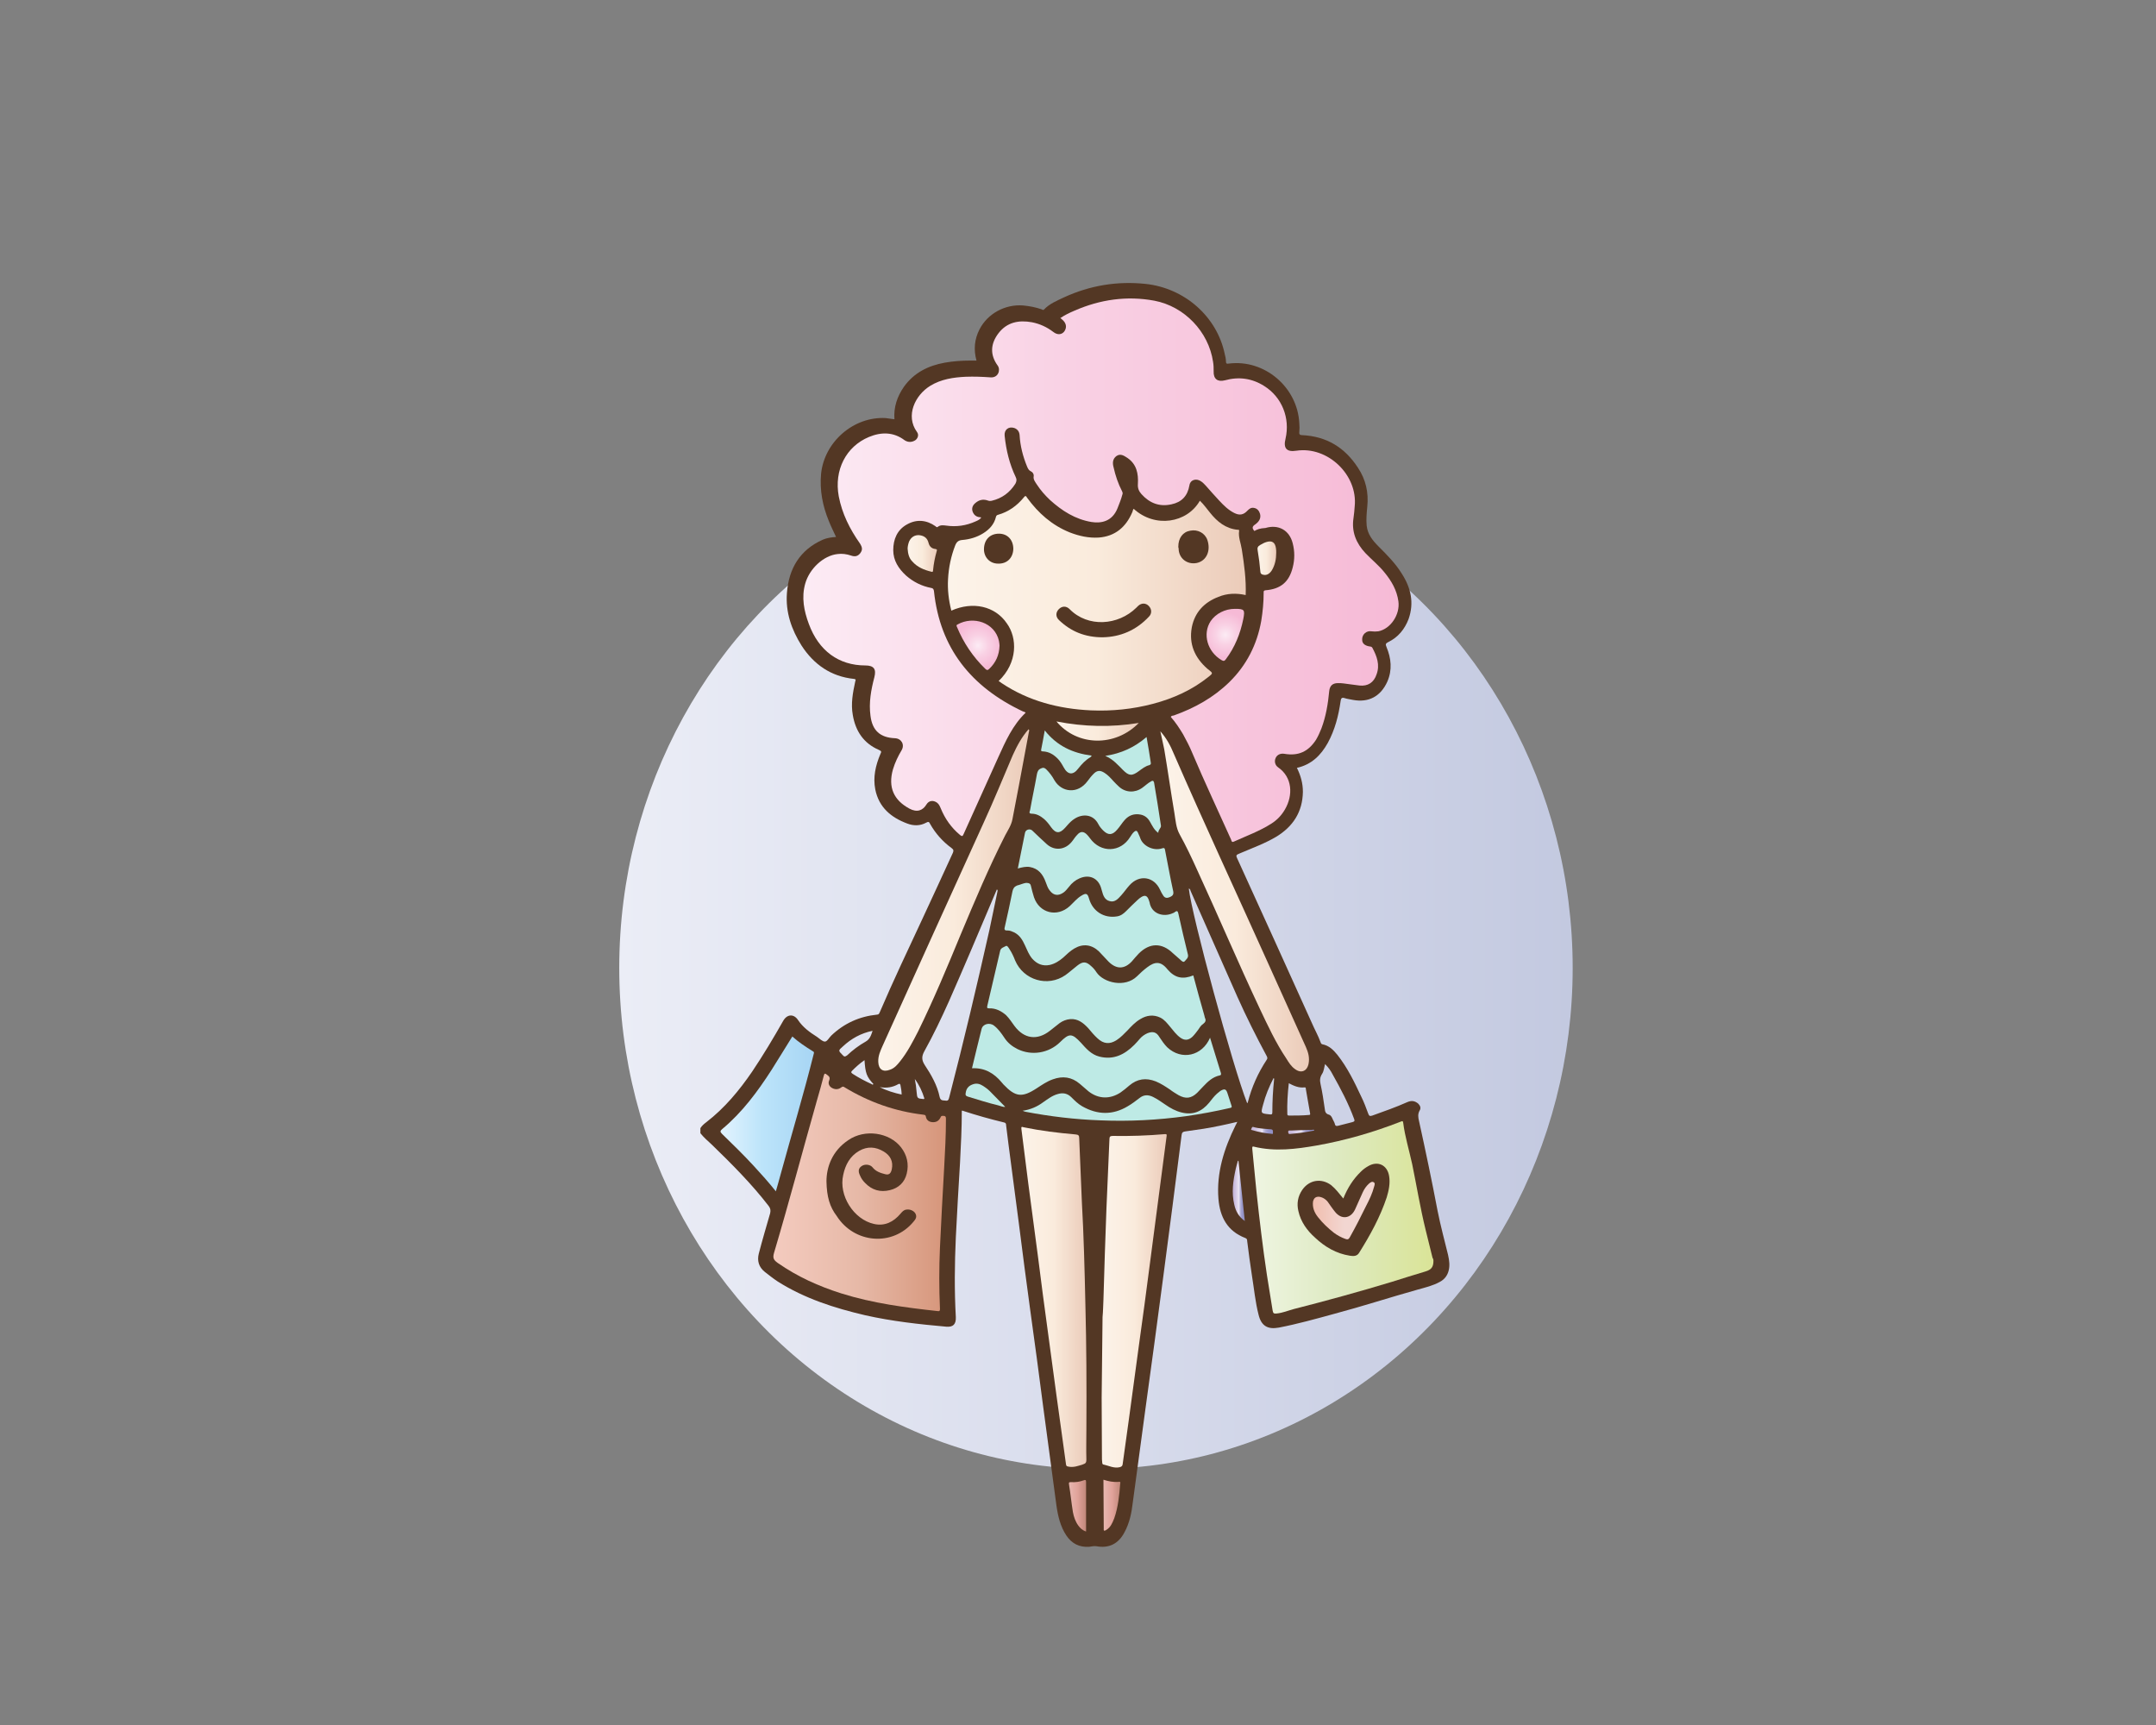<?xml version="1.0" encoding="UTF-8"?>
<svg enable-background="new 0 0 720 576" version="1.1" viewBox="0 0 720 576" xml:space="preserve" xmlns="http://www.w3.org/2000/svg">
<rect x="0" y="0" width="720" height="576" fill="#808080" stroke="none"/>
<style type="text/css">
	.st0{fill:url(#k);}
	.st1{fill:#533724;}
	.st2{fill:url(#h);}
	.st3{fill:url(#g);}
	.st4{fill:url(#f);}
	.st5{fill:url(#e);}
	.st6{fill:url(#d);}
	.st7{fill:url(#c);}
	.st8{fill:#BEEAE5;}
	.st9{fill:url(#b);}
	.st10{fill:url(#a);}
	.st11{fill:url(#u);}
	.st12{fill:url(#t);}
	.st13{fill:url(#s);}
	.st14{fill:url(#r);}
	.st15{fill:url(#q);}
	.st16{fill:url(#p);}
	.st17{fill:url(#o);}
	.st18{fill:url(#n);}
	.st19{fill:url(#m);}
	.st20{fill:url(#l);}
	.st21{fill:url(#j);}
	.st22{fill:url(#i);}
</style>
<linearGradient id="k" x1="206.75" x2="525.2" y1="323.24" y2="323.24" gradientUnits="userSpaceOnUse">
	<stop stop-color="#EBEDF6" offset="0"/>
	<stop stop-color="#D8DCEC" offset=".5"/>
	<stop stop-color="#C3C9E0" offset="1"/>
</linearGradient>
<ellipse class="st0" cx="366" cy="323.2" rx="159.2" ry="167.3"/>

	<path class="st1" d="m483.6 419.1c-1.2-4.9-2.5-9.7-3.5-14.7-1.9-10-4-20-6.2-30-0.3-1.2-0.5-2.4 0.2-3.6 0.5-0.8 0.2-1.6-0.5-2.3-1.1-0.9-2.2-1.1-3.6-0.5-3.8 1.7-7.8 3.1-11.7 4.5-0.9 0.3-1.1 0.1-1.4-0.7-0.7-1.9-1.4-3.8-2.3-5.6-2.3-4.9-4.6-9.7-8-14-1.3-1.6-2.8-3.1-5-3.5-0.4-0.1-0.5-0.4-0.6-0.7-0.8-2.2-2-4.3-2.9-6.4-8.3-18.4-16.6-36.7-25-55.1-0.4-0.8-0.2-1.1 0.6-1.4 0.2-0.1 0.4-0.2 0.7-0.3 4-1.7 8.1-3.2 11.8-5.4 5.6-3.4 8.8-8.3 8.9-15 0-2.8-0.7-5.4-2-8 4.9-1.1 8-4.2 10.3-8.3 2.4-4.4 3.6-9.1 4.3-14 0.1-0.9 0.4-1.3 1.3-1s1.9 0.4 2.8 0.6c5.3 1 9.3-1.2 11.5-6.1 1.7-3.9 1.3-7.8-0.3-11.6-0.4-0.9-0.2-1.2 0.6-1.6 3.3-1.6 5.5-4.3 6.8-7.7 1.9-5.4 0.8-10.4-2.3-15.2-2.1-3.4-4.9-6.2-7.7-9-2-2-3.7-4.1-4-7-0.2-2.1 0-4.2 0.2-6.3 0.5-4.7-0.5-9.1-3.1-13-4.4-6.8-10.5-10.5-18.6-10.9-0.7 0-1.1-0.2-1-1 0.1-1 0.1-2 0-3-0.6-12-11.6-21.4-23.5-19.9-0.7 0.1-1 0.1-1-0.8 0-0.8-0.2-1.6-0.4-2.4-2.6-12.5-13.4-22-26.4-23.4-9.5-1-18.6 0.5-27.3 4.5-2.3 1.1-4.8 2.1-6.6 4-0.3 0.4-0.6 0.1-0.8 0-2-0.7-4.1-1.1-6.2-1.3-6-0.5-11.9 2.7-14.6 8-1.7 3.3-2 6.8-1 10.4h-2.1c-2.8 0-5.7 0.2-8.5 0.7-5.5 1-10.2 3.3-13.6 8-2.3 3.3-3.5 6.9-3.2 10.9-1-0.1-2-0.3-2.9-0.4-10.7-0.6-20.5 7.9-21.6 18.6-0.5 5.5 0.5 10.7 2.6 15.8 0.7 1.8 1.6 3.5 2.4 5.3-1.5 0.1-3 0.3-4.4 0.9-7.7 3.4-11.4 9.7-12 17.8-0.5 6.4 1.5 12.2 4.9 17.6 4.1 6.3 9.8 10.3 17.5 11.1 0.8 0.1 0.5 0.4 0.4 0.9-0.8 3.7-1.5 7.4-0.8 11.2 0.9 5.3 3.6 9.4 8.7 11.6 0.9 0.4 0.9 0.6 0.5 1.4-1.6 3.8-2.5 7.7-1.7 11.8 1.2 6 5.3 9.4 10.7 11.4 2.1 0.8 4.3 0.8 6.3-0.3 0.7-0.4 1-0.3 1.3 0.4 1.8 3.2 4.2 5.9 7.2 8.1 0.7 0.5 0.7 0.9 0.4 1.6-3.4 7.4-6.8 14.8-10.2 22.1-4.8 10.3-9.7 20.6-14.2 31.1-0.2 0.4-0.3 0.8-0.9 0.8-5.9 0.6-11 2.9-15.3 7-0.7 0.7-1.4 2-2.1 2-0.9 0-1.8-1-2.7-1.6-2.4-1.5-4.7-3.2-6.3-5.6-1.4-2.1-3.6-2-4.9 0.2-3.3 5.8-6.7 11.5-10.4 17-4.3 6.3-9.2 12.2-15.3 16.9-0.8 0.6-1.5 1.2-2 2v1.7c1.1 1.4 2.5 2.6 3.8 3.8 6.7 6.5 13.3 13.1 19 20.5 0.6 0.8 0.7 1.4 0.5 2.4-1.3 4.5-2.6 8.9-3.8 13.5-0.6 2.4 0 4.5 2 6.1 1.4 1.1 2.8 2.2 4.3 3.2 9 5.7 19 8.9 29.3 11.3 8.9 2 18 3 27 3.8 2.3 0.2 3.3-0.8 3.2-3.2-0.5-8.9-0.4-17.7 0-26.6 0.4-8.3 0.9-16.6 1.4-24.9 0.3-5.8 0.6-11.6 0.6-17.4 0.1 0 0.2-0.1 0.3 0 4.6 1.5 9.2 2.8 13.8 3.9 0.6 0.1 0.7 0.5 0.7 1 0.3 2.1 0.5 4.3 0.8 6.4 1.2 8.9 2.3 17.8 3.5 26.7 1.2 9.4 2.4 18.8 3.7 28.2 1.5 10.9 3 21.8 4.4 32.8 1.5 10.9 2.9 21.9 4.4 32.8 0.5 3.5 1.3 7 3.3 10 1.8 2.7 4.3 4 7.6 3.8 0.8-0.1 1.5-0.3 2.4-0.2 4.2 0.8 7.4-0.8 9.4-4.6 1.7-3.1 2.4-6.5 2.8-10 1.4-10.4 2.8-20.7 4.2-31.1 2-14.6 4-29.1 5.9-43.7 2.1-16 4.2-31.9 6.2-47.9 0.1-0.9 0.5-1.1 1.2-1.2 2.1-0.3 4.1-0.6 6.2-0.9 3.7-0.6 7.4-1.4 11.2-2.3-0.2 0.5-0.4 0.8-0.6 1.2-3.8 7.7-6.4 15.8-5.7 24.5 0.5 6.1 3 10.8 9 13.1 0.5 0.2 0.6 0.5 0.6 1 0.5 3.9 1 7.8 1.6 11.6 0.7 4.3 1.1 8.7 2.2 13 0.9 3.7 3 5 6.8 4.3 6.2-1.2 12.3-2.9 18.5-4.6 9.4-2.5 18.6-5.5 27.9-8.1 2.5-0.7 5.1-1.3 7.4-2.6 1.5-0.8 2.5-2.1 2.9-3.8 0.4-1.6 0.2-3.3-0.2-5.1zm-202.2-66.8c-1.5-1.5-1.5-1.5 0.1-2.9 2.8-2.6 6-4.4 9.9-5.2-0.5 1.5-0.9 2.8-2.3 3.6-2.3 1.3-4.3 2.8-6.2 4.6-0.7 0.5-1 0.5-1.5-0.1zm9.7 9.7c-2.2-1-4.3-2.1-6.3-3.4-0.6-0.4-0.7-0.6-0.2-1.1 1.2-1.2 2.5-2.4 4.1-3.5 0.3 4.4 0.7 5.5 3 8-0.3 0.3-0.5 0.1-0.6 0zm2.7 1c2.2 0.4 4.3 0.1 6.2-1 0.4-0.2 0.6-0.1 0.7 0.3 0.2 1 0.4 2.1 0.4 3.2-2.6-0.6-5-1.3-7.3-2.5zm14.7 4c-2.2-0.2-2.2-0.2-2.4-2.4-0.1-1.4-0.3-2.8-0.6-4.3 1.5 2 2.5 4.2 3.2 6.5l-0.2 0.2zm24.6-69.3-2.7 12.9c-4.2 18.7-8.6 37.3-13.4 55.8-0.2 0.7-0.3 1.3-1.3 1.1-0.8-0.1-1.6 0.1-1.9-1.2-0.8-3.9-2.8-7.4-5-10.7-1-1.6-1.1-2.8-0.1-4.6 6-10.8 10.6-22.2 15.5-33.5 2.9-6.8 5.8-13.6 8.7-20.5 0.4 0.2 0.2 0.5 0.2 0.7zm83.6 70.4c0 0.1-0.1 0.1-0.2 0.3-4.9-12.5-18.5-62.7-19.5-71.7 0.5 0.1 0.5 0.5 0.6 0.8 5.2 11.8 10.4 23.6 15.6 35.3 3 6.7 6.3 13.3 9.8 19.8 0.2 0.4 0.4 0.8 0 1.3-2.9 4.4-5 9.1-6.3 14.2zm8.8-7.8c-0.4 3.7-0.6 7.4-0.6 11.1 0 0.7-0.2 0.8-0.9 0.7-3-0.3-3-0.3-2.2-3.2 0.8-3.1 2-6 3.5-8.9 0.1 0 0.2 0.1 0.2 0.3zm11.6 12c-2.2 0.2-4.4 0.2-6.6 0.2-0.4 0-0.6-0.1-0.6-0.5-0.1-3.4 0.1-6.8 0.5-10.3 1.7 0.9 3.3 1.6 5.2 1.4 0.5-0.1 0.5 0.3 0.5 0.6 0.5 2.7 0.9 5.4 1.4 8 0.1 0.5 0 0.6-0.4 0.6zm14.5 2.4c-1.6 0.4-3.2 0.8-4.7 1.2-0.5 0.1-0.9 0.2-1.1-0.5-0.1-0.6-0.5-1.1-0.7-1.6-0.3-0.7-0.6-1.4-1.3-1.6-1.1-0.3-1.3-1-1.4-2-0.4-2.8-0.8-5.5-1.4-8.2-0.3-1.3-0.2-2.3 0.5-3.4 0.6-0.9 0.7-2.1 1-3.3 1.1 1.1 1.9 2.2 2.5 3.4 2.7 4.8 5.3 9.7 7.2 14.9 0.3 0.7 0.1 0.9-0.6 1.1z"/>
	<linearGradient id="h" x1="267.89" x2="466.43" y1="190.23" y2="190.23" gradientUnits="userSpaceOnUse">
		<stop stop-color="#FCEBF4" offset=".006"/>
		<stop stop-color="#F9D1E4" offset=".449"/>
		<stop stop-color="#F6BAD6" offset="1"/>
	</linearGradient>
	<path class="st2" d="m418.9 177.3c-0.8-0.9-0.8-1.5 0.3-2.2 1.1-0.8 2-1.9 1.6-3.5-0.3-1-0.9-1.8-2-2-1-0.2-1.6 0.3-2.2 0.9-1.3 1.4-2.6 1.7-4.4 0.8-2-1-3.5-2.5-5-4.1s-3-3.3-4.5-5c-0.5-0.5-0.9-1-1.5-1.4-1.6-1.2-3.7-0.7-4 1.3-0.6 3.5-2.6 5.6-6 6.3-4 0.9-7.3-0.4-10-3.4-0.9-1-1.3-2-1.2-3.4 0.2-3.4-0.4-6.6-3.5-8.7-1.1-0.7-2.3-1.6-3.7-0.6-1.3 1-1.3 2.4-0.9 3.8 0.6 2.7 1.5 5.4 2.8 7.9 0.2 0.4 0.3 0.8 0.1 1.2-0.4 1.5-1 3-1.6 4.5-1.8 4.5-5.5 5.1-8.7 4.6-5.4-0.9-9.8-3.7-13.8-7.3-1.7-1.6-3.2-3.3-4.5-5.3-0.5-0.8-1.2-1.6-1-2.7 0.1-0.7-0.3-1.3-0.9-1.6-0.7-0.3-1-0.9-1.3-1.6-1.4-3.4-2.3-6.9-2.5-10.5-0.1-1.2-0.7-2-1.8-2.4-1.9-0.6-3.4 0.6-3.2 2.6 0.5 4.8 1.6 9.4 3.7 13.8 0.4 0.8 0.3 1.4-0.1 2.2-1.9 3-4.5 4.9-7.9 5.7-0.5 0.1-0.9 0.1-1.4-0.1-1.5-0.5-2.8-0.2-4 0.8-0.9 0.7-1.4 1.7-1 2.9 0.4 1.1 1.2 1.8 2.4 1.9 0.2 0 0.3 0 0.5 0.1-0.5 0.7-1.2 1-1.9 1.3-3.1 1.4-6.4 1.9-9.8 1.4-0.9-0.1-1.9-0.3-2.8 0.4-0.3 0.3-0.6 0-0.8-0.2-3-2.1-6.3-2.4-9.5-0.6-3.3 1.8-4.6 5-4.6 8.6 0 3.5 1.8 6.2 4.3 8.5 2.4 2.1 5.2 3.5 8.3 4.1 0.7 0.1 0.9 0.4 1 1.1 2 19.1 12.5 32 29.6 40.1 0.3 0.1 0.5 0.2 0.8 0.3 0.1 0 0.1 0.1 0.2 0.2-4.3 4.1-6.7 9.5-9.1 14.8-3.9 8.6-7.7 17.1-11.6 25.7-0.3 0.8-0.6 0.8-1.2 0.3-2.9-2.4-5-5.4-6.4-8.8-0.3-0.7-0.6-1.5-1.3-2-1.3-0.9-2.7-0.7-3.5 0.6-1.2 2-3.1 2.8-5.7 1.4-5.2-2.8-7.2-7.1-5.5-13.1 0.7-2.3 1.7-4.4 2.9-6.4 1.1-1.9-0.1-3.9-2.2-4-5-0.2-7.6-2.6-8.2-7.5-0.6-4.4 0.2-8.7 1.3-12.9 0.7-2.7-0.2-3.9-3-3.9-8.9 0-15.6-4.9-18.9-13.9-1.6-4.3-2.5-8.8-1.2-13.4 1.4-5 6.1-9.4 10.8-9.9 1.5-0.2 3 0 4.5 0.5 1.4 0.5 2.3 0.2 3.1-0.8 0.8-1.1 0.7-1.9-0.1-3.2-3.4-4.8-6-10-7.1-15.8-1.6-8.7 2.4-16.6 10.1-19.8 4.1-1.7 8.2-1.7 11.9 1.1 1.2 0.8 2.6 0.7 3.7-0.1 0.8-0.7 1.1-1.8 0.4-2.7-3.9-5.4-0.6-12.3 4.5-15.4 3.6-2.2 7.7-2.8 11.8-3 2.8-0.1 5.5 0 8.3 0.2 2.6 0.2 3.4-2.5 2.4-3.9-2.7-3.7-2.4-7.4 0.3-10.9 2.8-3.6 6.7-4.4 11.1-3.6 2.6 0.5 5 1.6 7.1 3.2 1.5 1.2 2.9 0.9 3.7-0.1 1-1.4 0.7-2.9-0.8-4.1-0.1-0.1-0.2-0.2-0.5-0.4 1.5-1 3.1-1.8 4.8-2.5 8.5-3.7 17.4-5 26.6-3.3 10 1.9 18.1 10.3 19.6 20.4 0.2 1.1 0.2 2.2 0.2 3.2-0.1 2.5 1.3 3.6 3.7 3 4.7-1.3 9.1-0.7 13.2 1.9 5.9 3.7 8.7 10.7 7.1 17.6-0.8 3.2 0.4 4.5 3.6 4 10.5-1.6 20.6 8.1 19.5 18.6-0.1 1.3-0.2 2.6-0.4 3.9-0.7 4.6 0.9 8.4 4 11.7 2.1 2.2 4.5 4.1 6.4 6.5 2.3 2.8 4.1 5.9 4.6 9.6 0.6 4.4-2.6 9.2-6.7 10-0.8 0.1-1.5 0.1-2.3 0-1.7-0.3-3.2 1.1-3.1 2.8 0 1.2 0.8 1.9 2.2 2.2 0.4 0.1 0.9 0 1.2 0.5 1.5 2.8 2.6 5.7 1.4 8.9-0.9 2.7-2.9 4-5.7 3.7-1.8-0.2-3.6-0.5-5.3-0.7-0.6-0.1-1.3-0.1-1.9-0.1-1.8 0-2.7 0.9-2.9 2.6-0.4 4.3-1.1 8.5-2.6 12.5-0.5 1.3-1.1 2.6-1.8 3.8-2.6 4-5.9 5.5-10.6 4.7-1.3-0.2-2.4 0.3-2.9 1.4s-0.2 2.4 0.8 3.1c4.8 3.3 5.1 9.3 2.3 14.1-1.1 1.9-2.6 3.5-4.5 4.7-3.9 2.5-8.3 4.1-12.5 6-0.8 0.4-0.8-0.2-1-0.7-4.3-9.6-8.8-19.1-12.9-28.8-0.9-2.2-2-4.3-3.1-6.3-1.2-2-2.5-4-4.1-5.8 0.2-0.5 0.7-0.4 1-0.5 7-2.5 13.3-6 18.6-11.2 5.7-5.6 9.2-12.5 10.6-20.4 0.5-3.1 0.8-6.2 0.8-9.3 0-0.4-0.1-0.8 0.6-0.9 5.1-0.4 7.9-2.8 9.1-7.6 0.7-2.7 0.7-5.4 0-8.1-1.1-4.4-4.8-6.4-9.1-5.1-1.9 0.1-2.8 0.5-3.7 1z"/>
	<linearGradient id="g" x1="316.55" x2="416.07" y1="201.39" y2="201.39" gradientUnits="userSpaceOnUse">
		<stop stop-color="#FCF3E9" offset="0"/>
		<stop stop-color="#FAEBDC" offset=".5"/>
		<stop stop-color="#EBCBB9" offset="1"/>
	</linearGradient>
	<path class="st3" d="m317.7 203.9c-0.9-3.5-1.3-7-1.1-10.5 0.2-3.9 1-7.7 2.4-11.3 0.5-1.2 1.1-1.7 2.4-1.8 2.4-0.2 4.8-0.9 6.9-2.2s3.7-3 4.3-5.5c0.1-0.4 0.3-0.6 0.7-0.7 3.5-1 6.3-3 8.6-5.8 0.6-0.8 0.8-0.4 1.1 0.1 3.7 5.1 8.3 9.2 14.3 11.6 3.1 1.2 6.3 1.9 9.6 1.7 5.5-0.4 9.1-3.5 11.2-8.4 0.2-0.4 0.2-0.9 0.5-1.2 7.1 6.5 17.8 4.8 22.1-2.7 1.3 1.2 2.3 2.7 3.4 4 2.4 3 5.2 5.3 9.2 5.7 0.2 0 0.6-0.1 0.5 0.4-0.3 2.1 0.6 4.1 0.9 6.1 0.8 5.1 1.5 10.1 1.3 15.3-3.1-0.7-6.2-0.6-9.1 0.6-4.7 1.8-7.9 5.1-8.9 10.2-1 5.6 1 10.1 5.2 13.8 0.1 0.1 0.3 0.2 0.4 0.3 1.5 1.2 1.5 1.2 0 2.4-5.5 4.4-11.7 7.2-18.5 9s-13.7 2.5-20.8 2.2c-10.7-0.5-20.8-3.1-29.8-9.1-0.3-0.2-0.6-0.5-1-0.7 6.4-6.1 6.3-14.4 2.7-19.3-3.9-5.7-11.3-7.4-18.5-4.2z"/>
	<linearGradient id="f" x1="258.32" x2="316.02" y1="398.1" y2="398.1" gradientUnits="userSpaceOnUse">
		<stop stop-color="#F4CBBF" offset="0"/>
		<stop stop-color="#E8BBAA" offset=".437"/>
		<stop stop-color="#E6B8A6" offset=".506"/>
		<stop stop-color="#D6957A" offset="1"/>
	</linearGradient>
	<path class="st4" d="m315.3 390c-0.5 8.9-1 17.7-1.4 26.6-0.3 6.8-0.3 13.6 0 20.4 0 0.5 0 0.9-0.7 0.8-10.9-1.2-21.7-2.6-32.2-5.9-7.6-2.4-14.7-5.6-21.3-10.2-1.4-1-1.7-1.7-1.2-3.4 5-16.8 9.5-33.9 14.3-50.8 0.8-2.8 1.6-5.5 2.3-8.3 0.2-0.9 0.5-0.8 1.1-0.3 0.7 0.5 1.1 0.9 0.7 1.9-0.4 0.9-0.1 1.8 0.8 2.4 1 0.6 2.1 0.7 3.1 0 0.5-0.4 0.8-0.5 1.3-0.1 8.1 4.9 16.8 8 26.2 9.1 0.4 0.1 0.8 0 0.9 0.7 0.2 1.1 1 1.7 2.1 1.8 1.2 0.1 2.1-0.3 2.7-1.4 0.2-0.3 0.2-0.7 0.7-0.7 0.8 0 1.2 0 1.2 1 0 5.5-0.3 10.9-0.6 16.4z"/>
	<linearGradient id="e" x1="418.35" x2="478.74" y1="406.45" y2="406.45" gradientUnits="userSpaceOnUse">
		<stop stop-color="#EFF5E2" offset=".006"/>
		<stop stop-color="#DEEAC3" offset=".449"/>
		<stop stop-color="#DAE497" offset="1"/>
	</linearGradient>
	<path class="st5" d="m478.7 421c0 2.1-0.7 3-2.8 3.6-3.6 1.1-7.3 2.2-11 3.4-10.9 3.3-21.8 6.3-32.8 9.1-1.9 0.5-3.7 1.3-5.8 1.5-1.1 0.1-1.1-0.2-1.3-1-0.6-3.9-1.3-7.9-1.9-11.8-1.4-9.3-2.5-18.6-3.5-27.9-0.5-4.8-0.9-9.5-1.4-14.3 0-0.5-0.1-0.9 0.6-0.7 7 1.7 14 0.8 20.9-0.4 9.6-1.7 18.9-4.4 27.9-7.9 0.4-0.1 0.9-0.6 1 0.3 0.6 4.7 2 9.2 3 13.8 1.5 7.3 2.7 14.7 4.5 22 0.8 3.1 1.5 6.2 2.3 9.3 0.3 0.4 0.3 0.8 0.3 1z"/>
	<linearGradient id="d" x1="341.08" x2="362.83" y1="433" y2="433" gradientUnits="userSpaceOnUse">
		<stop stop-color="#FCF3E9" offset="0"/>
		<stop stop-color="#FAEBDC" offset=".5"/>
		<stop stop-color="#EBCBB9" offset="1"/>
	</linearGradient>
	<path class="st6" d="m362.5 437c0.3 11.3 0.4 25.8 0.3 40.3 0 3.4-0.1 6.7 0 10.1 0 0.9-0.2 1.3-1.2 1.6-1.6 0.5-3.1 1.1-4.9 0.7-0.5-0.1-0.6-0.2-0.7-0.7-1-7.5-2.1-15-3.1-22.4l-3-22.2c-1.1-8.1-2.2-16.2-3.2-24.3l-3.3-24.9c-0.8-6.1-1.5-12.1-2.3-18.2-0.1-0.8 0.1-0.8 0.7-0.6 5.8 1.2 11.6 1.9 17.4 2.4 0.9 0.1 1.2 0.3 1.2 1.2 0.3 7.2 0.6 14.4 0.9 21.5 0.6 10.7 0.9 21.5 1.2 35.5z"/>
	<linearGradient id="c" x1="368.11" x2="389.61" y1="434.25" y2="434.25" gradientUnits="userSpaceOnUse">
		<stop stop-color="#FCF3E9" offset="0"/>
		<stop stop-color="#FAEBDC" offset=".5"/>
		<stop stop-color="#EBCBB9" offset="1"/>
	</linearGradient>
	<path class="st7" d="m368.5 433.9c0.3-10.1 0.6-20.3 1-30.4 0.3-7.7 0.7-15.4 1-23.1 0-0.8 0.2-1.1 1.1-1.1 5.8 0.1 11.6-0.1 17.4-0.6 0.5 0 0.7 0 0.6 0.6-0.9 6.9-1.8 13.7-2.7 20.6-1 7.6-2 15.3-3 22.9-1.1 8.7-2.3 17.3-3.5 26-1.2 8.6-2.3 17.2-3.5 25.8-0.7 4.8-1.3 9.6-2 14.4-0.1 0.5-0.3 0.7-0.9 0.9-2 0.5-3.7-0.5-5.6-0.9-0.2-0.1-0.3-0.3-0.3-0.5 0-0.4-0.1-0.8-0.1-1.2 0-6.9-0.1-13.8-0.1-20.6 0.1-9 0.2-17.9 0.3-26.9 0.2-2.1 0.2-4 0.3-5.9-0.1 0 0 0 0 0z"/>
	<path class="st8" d="m398.5 325.7c1.2 4.5 2.4 8.9 3.7 13.4 0.1 0.3 0.1 0.6 0.2 0.8 0.4 0.8 0.2 1.4-0.6 2-0.8 0.5-1.2 1.3-1.7 2-0.6 0.8-1.2 1.6-1.9 2.3-1.3 1.2-2.6 1.3-4 0.3s-2.3-2.3-3.4-3.6c-1-1.2-1.9-2.4-3.3-3.1-2.3-1.1-4.6-0.8-6.7 0.5-1.7 1-3 2.4-4.3 3.8-1.1 1.1-2.2 2.3-3.6 3.2-2.3 1.5-4.4 1.3-6.4-0.6-1.1-1-2.1-2.2-3.1-3.4-1.6-1.7-3.4-3.2-6-3-1.3 0.1-2.5 0.6-3.5 1.3-1.1 0.8-2.2 1.8-3.3 2.6-4.2 3.3-8.6 2.7-11.8-1.6-0.9-1.2-1.7-2.5-2.8-3.6-1.6-1.4-3.5-2.4-5.7-2.3-0.7 0-0.7-0.2-0.6-0.8 1.4-6.1 2.9-12.3 4.3-18.4 0.2-1 1.2-1.2 1.9-1.6 0.4-0.3 0.9 0.5 1.2 1 0.8 1.2 1.4 2.5 1.9 3.8 2.8 6.6 10.9 9 16.8 4.9 1.4-1 2.7-2.2 4-3.2 1.8-1.4 2.9-1.4 4.6 0.2 0.7 0.6 1.3 1.3 1.8 2.1 2.4 3.5 9.5 5.2 13.5 1.3 1.1-1.1 2.2-2.1 3.4-3 2.5-1.9 4.5-2.2 6.8 0.7 2.5 2.9 5.1 3.4 8.6 2z"/>
	<path class="st8" d="m324.6 356.7c1.1-4.5 2.1-8.8 3.2-13.1 0.4-1.7 2.7-2.3 4.2-1.1 1.4 1.1 2.4 2.5 3.4 4 1.1 1.7 2.6 2.9 4.4 3.8 4.7 2.3 10.4 1.4 14.2-2.3 3.1-3.1 4-3 7 0.2 1.7 1.9 3.4 3.9 6.1 4.6 4.7 1.2 8.4-0.6 11.7-3.9 0.7-0.7 1.3-1.4 1.9-2.1 0.7-0.8 1.6-1.4 2.5-1.8 1.8-0.7 3-0.4 4 1.3 0.8 1.2 1.6 2.4 2.6 3.4 4.8 4.5 11.7 2.9 14.3-3.2l3.6 11.7c0.1 0.4 0.2 0.8-0.4 0.9-2.3 0.5-3.9 2-5.5 3.7-0.7 0.7-1.3 1.4-2 2.1-2 1.9-3.8 2.1-6.2 0.8-1-0.6-2-1.2-2.9-1.9-1.5-1-3-2-4.7-2.7-3.3-1.3-6.2-0.9-8.9 1.4-0.9 0.8-1.9 1.6-2.9 2.3-3.5 2.3-7.4 2.2-10.7-0.4-1-0.8-1.9-1.7-2.9-2.5-2.7-2.3-5.7-2.7-9-1.5-2 0.7-3.7 1.9-5.4 3-4.9 3.2-7.1 2.9-11.1-1.3-0.2-0.2-0.4-0.5-0.6-0.7-2.5-3-5.6-4.9-9.9-4.7z"/>
	<linearGradient id="b" x1="387.5" x2="437.12" y1="300.92" y2="300.92" gradientUnits="userSpaceOnUse">
		<stop stop-color="#FCF3E9" offset="0"/>
		<stop stop-color="#FAEBDC" offset=".5"/>
		<stop stop-color="#EBCBB9" offset="1"/>
	</linearGradient>
	<path class="st9" d="m387.5 244.2c2 2.2 3.4 4.8 4.5 7.5 10.1 23.2 20.8 46.2 31.2 69.3 4.3 9.5 8.6 19 12.9 28.6 0.8 1.8 1.3 3.6 0.9 5.6-0.5 2.5-2.5 3.3-4.5 1.8-1.3-0.9-2.1-2.2-2.9-3.5-3.5-5.2-6.2-11-8.9-16.7-7.2-15.3-13.8-30.9-20.9-46.3-1.8-4-3.7-8-5.8-11.8-1.3-2.3-1.4-4.8-1.8-7.2-1.2-7.1-2.2-14.2-3.4-21.3-0.4-2.1-0.9-4-1.3-6z"/>
	<path class="st8" d="m342.7 294.8c1.1 0 1.5 0.4 1.6 1.1 0.3 1.2 0.6 2.5 1 3.7 1.8 5.3 7.7 6.8 11.9 3 1.3-1.2 2.4-2.6 3.9-3.5 1.6-1 2.1-0.8 2.6 1 1.2 4.2 5 6.6 9.3 5.9 1.3-0.2 2.2-0.9 3.1-1.8 1.2-1.2 2.4-2.4 3.7-3.6 0.4-0.4 0.9-0.8 1.4-1.1 1.2-0.7 1.9-0.4 2.4 0.9l0.3 0.9c0.6 3.8 4.6 5.1 7.8 3.6 0.3-0.1 0.5-0.2 0.7-0.4 0.6-0.4 0.9-0.4 1.1 0.5 1 4.6 2.1 9.2 3.2 13.7 0.3 1.1-0.6 1.7-1.1 2.3-0.4 0.5-1.1-0.2-1.5-0.6l-2.4-2.1c-3.7-3.6-7.8-3.5-11.4 0.1-0.8 0.8-1.5 1.7-2.3 2.6-2.5 2.7-5.2 2.7-7.8 0.1-1.1-1.1-2.1-2.3-3.2-3.4-2.4-2.3-5.3-2.7-8.2-1-1.4 0.8-2.6 2-3.8 3.1-1.3 1.1-2.7 2-4.4 2.4-2.4 0.5-4.3-0.3-5.9-2.1-1.1-1.3-1.7-2.9-2.4-4.4-0.8-1.8-1.8-3.5-3.7-4.4-0.7-0.3-1.3-0.6-2.1-0.6-1.3 0.1-1.1-0.6-0.9-1.4 0.9-3.9 1.7-7.7 2.5-11.6 0.2-1 0.6-1.6 1.5-2 1.2-0.3 2.2-0.8 3.1-0.9z"/>
	<linearGradient id="a" x1="293.38" x2="343.71" y1="300.52" y2="300.52" gradientUnits="userSpaceOnUse">
		<stop stop-color="#FCF3E9" offset="0"/>
		<stop stop-color="#FAEBDC" offset=".5"/>
		<stop stop-color="#EBCBB9" offset="1"/>
	</linearGradient>
	<path class="st10" d="m343.6 244.4-3.3 17.7c-0.7 3.8-1.5 7.7-2.2 11.5-0.4 2-1.5 3.6-2.4 5.3-5.5 10.8-10.2 22-14.9 33.2-4.5 10.9-9 21.7-14.2 32.3-1.8 3.5-3.6 7-6.1 10.1-0.9 1.1-1.8 2.2-3.3 2.7-2.3 0.9-3.8-0.1-3.9-2.6-0.1-2 0.7-3.7 1.5-5.5 11.2-24.8 22.4-49.6 33.7-74.4 3.4-7.4 6.5-15 9.7-22.5 1.4-3.1 3-6.1 5.3-8.7 0.3 0.3 0.2 0.6 0.1 0.9z"/>
	<path class="st8" d="m339.9 290c0.8-4.1 1.6-8 2.4-11.9 0.2-1.1 1.6-1.5 2.4-0.8 1.6 1.5 3.2 3.1 4.9 4.6 2.6 2.3 6.1 1.9 8.3-0.8 0.6-0.7 1.1-1.6 1.8-2.3 1.1-1.3 2.2-1.3 3.4 0 0.3 0.3 0.6 0.7 0.9 1.1 3.6 5 10.2 4.8 13.4-0.4 0.4-0.6 0.8-1.3 1.4-1.8 0.5-0.4 0.9-0.4 1.2 0.3 0.2 0.6 0.6 1.2 0.8 1.9 0.9 2.6 4.4 4.3 7.2 3.4 0.8-0.3 1-0.1 1.1 0.7 0.9 4.5 1.7 9.1 2.7 13.6 0.2 1.1-0.2 1.5-1 1.9-0.9 0.4-1.7 0.5-2.3-0.4-0.4-0.6-0.8-1.3-1.1-2-2-4.4-6.9-5.2-10.2-1.5-1 1.1-1.8 2.3-2.8 3.4s-2.1 2.4-3.8 1.9c-1.7-0.4-2.2-1.9-2.6-3.4-0.1-0.2-0.1-0.5-0.2-0.7-0.9-3.5-3.9-5-7.3-3.5-1.4 0.6-2.6 1.6-3.5 2.8-0.6 0.7-1.1 1.4-1.8 1.9-1.7 1.2-3.3 1.1-4.6-0.6-0.7-0.8-1-1.9-1.4-2.9-0.9-2.5-2.4-4.5-5.3-5-1.3-0.2-2.6 0.1-4 0.5z"/>
	<linearGradient id="u" x1="240.57" x2="271.8" y1="371.97" y2="371.97" gradientUnits="userSpaceOnUse">
		<stop stop-color="#E2F3FE" offset=".006"/>
		<stop stop-color="#BCE4FA" offset=".449"/>
		<stop stop-color="#A7D5F4" offset="1"/>
	</linearGradient>
	<path class="st11" d="m264.6 346.1c2.1 1.9 4.4 3.4 6.8 4.9 0.3 0.2 0.5 0.2 0.4 0.7-3.4 13.6-7.4 26.9-11.1 40.4-0.5 1.8-1 3.7-1.6 5.7-2.4-3-4.9-5.8-7.4-8.5-3.4-3.7-7-7.2-10.6-10.7-0.7-0.7-0.6-1 0.1-1.6 6.7-5.6 11.8-12.5 16.5-19.8 2.3-3.6 4.5-7.3 6.9-11.1z"/>
	<path class="st8" d="m386.8 278.1c-1.4-1-2-2.4-2.7-3.6-0.7-1.3-1.7-2.2-3.2-2.5-2.1-0.4-3.9 0.2-5.3 1.8-0.9 1-1.6 2.2-2.5 3.2-1.6 1.9-3 2-4.7 0.3-0.6-0.6-1.2-1.3-1.6-2.1-1.8-3.5-5.4-3.4-7.8-1.9-1 0.6-1.8 1.4-2.5 2.2-0.3 0.3-0.5 0.6-0.8 0.9-1.8 2-3.1 2-4.7-0.2-0.7-1-1.4-1.9-2.3-2.7-1.2-1-2.5-1.8-4.2-1.8-1.1 0-0.6-0.8-0.5-1.2 0.7-4 1.6-8.1 2.3-12.1 0.2-0.8 0.4-1.4 1.3-1.8 0.8-0.4 1.3-0.2 1.8 0.3 1.1 1.1 2 2.3 2.7 3.6 2.4 4.1 7.8 4.8 11.1 0.3 0.6-0.8 1.2-1.6 1.9-2.3 1.2-1.3 2.3-1.4 3.8-0.4 1.1 0.7 2 1.7 2.9 2.7 0.6 0.6 1.2 1.3 1.9 1.9 2.2 2 5.3 2.1 7.7 0.4 1-0.7 1.9-1.6 3-2.2 0.5-0.3 0.8-0.3 1 0.4 0.8 4.8 1.6 9.6 2.3 14.4 0.1 0.8-0.9 1.3-0.9 2.4z"/>
	<path class="st8" d="m341.5 370.9c2.7-0.4 4.9-1.4 6.8-2.8 1.6-1.1 3.1-2.3 5-2.8 1.7-0.5 3.2-0.2 4.5 1.1 1.1 1.1 2.2 2.2 3.6 3 5.1 2.9 10.2 3 15.2 0 1.4-0.8 2.7-1.8 4-2.8 1.4-1.1 2.9-1.1 4.5-0.3 1.4 0.7 2.7 1.6 4 2.5 1.7 1.2 3.5 2.2 5.6 2.7 3.8 0.9 6.7-0.4 9.1-3.3 0.8-1 1.6-2.1 2.6-3 0.4-0.3 0.7-0.6 1.1-0.9 1.5-0.9 2-0.7 2.5 1 0.4 1.3 0.8 2.5 1.2 3.7 0.3 0.7 0.1 0.9-0.6 1-4.8 1.1-9.6 2-14.5 2.7-9.5 1.3-19 1.8-28.6 1.4-8.5-0.3-16.9-1.3-25.2-2.9 0 0-0.2-0.1-0.8-0.3z"/>
	<radialGradient id="t" cx="409.2" cy="211.99" r="7.571" gradientUnits="userSpaceOnUse">
		<stop stop-color="#FCEBF4" offset=".006"/>
		<stop stop-color="#F9D1E4" offset=".449"/>
		<stop stop-color="#F6BAD6" offset="1"/>
	</radialGradient>
	<path class="st12" d="m412.4 203.3c3.2 0 3.4 0.3 2.8 3.4-1 4.9-2.8 9.4-5.8 13.4-0.5 0.7-0.8 0.7-1.5 0.3-4.7-2.8-6.4-8.7-3.6-13 1.7-2.5 4.8-4.1 8.1-4.1z"/>
	<radialGradient id="s" cx="326.61" cy="215.52" r="7.739" gradientUnits="userSpaceOnUse">
		<stop stop-color="#FCEBF4" offset=".006"/>
		<stop stop-color="#F9D1E4" offset=".449"/>
		<stop stop-color="#F6BAD6" offset="1"/>
	</radialGradient>
	<path class="st13" d="m333.8 215.6c-0.1 3.2-1.3 5.7-3.4 7.7-0.5 0.5-0.8 0.6-1.4 0-4.1-4-7.2-8.6-9.4-13.9-0.2-0.4-0.3-0.7 0.2-0.9 5.2-2.9 12.4-0.7 13.8 5.5 0.1 0.6 0.2 1.2 0.2 1.6z"/>
	<linearGradient id="r" x1="352.84" x2="380.35" y1="244.07" y2="244.07" gradientUnits="userSpaceOnUse">
		<stop stop-color="#FCF3E9" offset="0"/>
		<stop stop-color="#FAEBDC" offset=".5"/>
		<stop stop-color="#EBCBB9" offset="1"/>
	</linearGradient>
	<path class="st14" d="m380.3 241.4c-7.9 8.1-20.6 7.8-27.5-0.5 9.2 1.8 18.3 2 27.5 0.5z"/>
	<path class="st8" d="m382.9 246.1c0.5 3 1 5.7 1.4 8.5 0.1 0.5 0 0.7-0.5 0.9-1.3 0.3-2.4 1.2-3.5 2-2.3 1.7-3.3 1.6-5.3-0.4-1.7-1.7-3.3-3.6-5.9-4.7 5.3-0.8 9.7-2.8 13.8-6.3z"/>
	<path class="st8" d="m364.2 252.8c-1.7 1-2.9 2.3-4.1 3.8-1.7 2.3-3.5 2.2-4.9-0.4-0.6-1.1-1.2-2.1-2-2.9-1.4-1.4-2.9-2.3-4.9-2.4-0.5 0-0.7-0.1-0.6-0.6 0.4-2 0.8-4.1 1.2-6.4 4.1 5.2 9.4 7.6 15.6 8.4 0.1 0.3-0.2 0.3-0.3 0.5z"/>
	<linearGradient id="q" x1="303.15" x2="313.03" y1="184.91" y2="184.91" gradientUnits="userSpaceOnUse">
		<stop stop-color="#FCF3E9" offset="0"/>
		<stop stop-color="#FAEBDC" offset=".5"/>
		<stop stop-color="#EBCBB9" offset="1"/>
	</linearGradient>
	<path class="st15" d="m303.1 183.2c0-0.7 0.2-1.6 0.5-2.4 0.7-1.5 1.9-2.2 3.4-2.1 1.7 0.2 2.7 1 3.1 2.6 0.3 1.2 1.1 1.9 2.2 2 0.6 0.1 0.7 0.2 0.5 0.8-0.6 2.1-1 4.2-1.2 6.3 0 0.4-0.1 0.7-0.6 0.5-2.4-0.6-4.7-1.5-6.4-3.5-1-1-1.4-2.5-1.5-4.2z"/>
	<linearGradient id="p" x1="368.54" x2="374.15" y1="502.68" y2="502.68" gradientUnits="userSpaceOnUse">
		<stop stop-color="#E7B7B0" offset=".011"/>
		<stop stop-color="#E1A39B" offset=".5"/>
		<stop stop-color="#C0887A" offset="1"/>
	</linearGradient>
	<path class="st16" d="m368.5 494.1c1.6 0.5 3.3 0.9 5.2 0.7 0.5-0.1 0.5 0.3 0.4 0.6-0.3 3.9-0.7 7.9-2 11.6-0.6 1.5-1.2 3-2.7 3.9-0.5 0.3-0.9 0.4-0.8-0.4 0-5.4-0.1-10.8-0.1-16.4z"/>
	<linearGradient id="o" x1="356.93" x2="362.68" y1="502.76" y2="502.76" gradientUnits="userSpaceOnUse">
		<stop stop-color="#E7B7B0" offset=".011"/>
		<stop stop-color="#E1A39B" offset=".5"/>
		<stop stop-color="#C0887A" offset="1"/>
	</linearGradient>
	<path class="st17" d="m362.7 511.4c-1.4-0.5-2-1.2-2.6-2-1-1.4-1.5-2.9-1.8-4.5-0.5-3.1-0.8-6.2-1.3-9.2-0.1-0.7 0-0.8 0.7-0.8 1.4 0.1 2.9-0.1 4.2-0.6 0.5-0.2 0.8-0.2 0.8 0.5v16.6z"/>
	<linearGradient id="n" x1="419.87" x2="426.2" y1="186.41" y2="186.41" gradientUnits="userSpaceOnUse">
		<stop stop-color="#FCF3E9" offset="0"/>
		<stop stop-color="#FAEBDC" offset=".5"/>
		<stop stop-color="#EBCBB9" offset="1"/>
	</linearGradient>
	<path class="st18" d="m426.2 184.5c0 2.2-0.4 4.2-1.5 6-0.8 1.2-1.8 1.7-2.9 1.4-0.5-0.1-0.9-0.4-0.9-1-0.2-2.4-0.5-4.8-0.9-7.1-0.2-0.9 0.1-1.4 0.8-1.8s1.4-0.8 2.1-1c1.9-0.6 2.9 0.1 3.2 2 0.1 0.5 0.1 1.1 0.1 1.5z"/>
	<path class="st8" d="m335.7 369.6c-0.8 0.1-1.5-0.3-2.3-0.5-3.4-0.8-6.8-1.9-10.1-2.9-0.7-0.2-1-0.5-0.8-1.3 0.2-1.4 0.9-2.3 2.3-2.8 1.3-0.5 2.4-0.2 3.5 0.5 0.8 0.5 1.6 1.1 2.3 1.8 1.7 1.7 3.4 3.5 5.1 5.2z"/>
	<linearGradient id="m" x1="411.74" x2="415.74" y1="397.63" y2="397.63" gradientUnits="userSpaceOnUse">
		<stop stop-color="#C3B3D8" offset="0"/>
		<stop stop-color="#CDBFDF" offset=".166"/>
		<stop stop-color="#E7E0F1" offset=".47"/>
		<stop stop-color="#EAE4F3" offset=".5"/>
		<stop stop-color="#D8D3EA" offset=".535"/>
		<stop stop-color="#BEBBDD" offset=".595"/>
		<stop stop-color="#ABA8D3" offset=".662"/>
		<stop stop-color="#9D9BCC" offset=".739"/>
		<stop stop-color="#9493C8" offset=".833"/>
		<stop stop-color="#9291C7" offset="1"/>
	</linearGradient>
	<path class="st19" d="m413.6 387.7c0.7 6.6 1.4 13.2 2.1 20-2-1.4-3-3.2-3.5-5.4-1-4.1-0.4-8.1 0.5-12.1 0.2-0.9 0.5-1.8 0.7-2.6 0.1 0 0.2 0 0.2 0.1z"/>
	<linearGradient id="l" x1="417.81" x2="425.17" y1="377.49" y2="377.49" gradientUnits="userSpaceOnUse">
		<stop stop-color="#C3B3D8" offset="0"/>
		<stop stop-color="#CDBFDF" offset=".166"/>
		<stop stop-color="#E7E0F1" offset=".47"/>
		<stop stop-color="#EAE4F3" offset=".5"/>
		<stop stop-color="#D8D3EA" offset=".535"/>
		<stop stop-color="#BEBBDD" offset=".595"/>
		<stop stop-color="#ABA8D3" offset=".662"/>
		<stop stop-color="#9D9BCC" offset=".739"/>
		<stop stop-color="#9493C8" offset=".833"/>
		<stop stop-color="#9291C7" offset="1"/>
	</linearGradient>
	<path class="st20" d="m424.7 378.6c-2.4-0.2-4.4-0.6-6.4-1.2-0.2-0.1-0.7 0-0.4-0.5 0.1-0.2 0.2-0.7 0.6-0.6 2 0.6 4 0.6 6 0.8 0.7 0.1 0.6 0.6 0.6 1.1 0.1 0.6-0.3 0.4-0.4 0.4z"/>
	<linearGradient id="j" x1="430.2" x2="438.85" y1="377.92" y2="377.92" gradientUnits="userSpaceOnUse">
		<stop stop-color="#C3B3D8" offset="0"/>
		<stop stop-color="#CDBFDF" offset=".166"/>
		<stop stop-color="#E7E0F1" offset=".47"/>
		<stop stop-color="#EAE4F3" offset=".5"/>
		<stop stop-color="#D8D3EA" offset=".535"/>
		<stop stop-color="#BEBBDD" offset=".595"/>
		<stop stop-color="#ABA8D3" offset=".662"/>
		<stop stop-color="#9D9BCC" offset=".739"/>
		<stop stop-color="#9493C8" offset=".833"/>
		<stop stop-color="#9291C7" offset="1"/>
	</linearGradient>
	<path class="st21" d="m438.9 377.5c-2.5 0.5-5.1 0.9-7.7 1.1-0.4 0-0.9 0.3-1-0.5s0.5-0.6 0.9-0.6c2.3-0.1 4.7-0.2 7-0.2 0.3 0 0.7-0.3 0.8 0.2z"/>
	<path class="st1" d="m368.2 212.8c-5.8 0-10.5-1.9-14.5-5.7-1.2-1.1-1.2-2.6-0.1-3.7s2.5-1.1 3.6 0c6.1 6.2 16.2 5.5 22.3-0.5l0.6-0.6c1.1-1 2.5-1 3.5 0 1.1 1.1 1.1 2.6 0.1 3.6-4.3 4.6-9.6 6.8-15.5 6.9z"/>
	<path class="st1" d="m393.5 182.5c0-2.8 1.5-4.9 4-5.3 2.5-0.5 4.9 0.8 5.7 3.1 1.2 3.5-0.2 7-3.6 7.7-3.2 0.6-6-1.6-6-4.9-0.1-0.2-0.1-0.4-0.1-0.6z"/>
	<path class="st1" d="m333.3 188.2c-2.8 0-4.8-2.2-4.7-5 0.1-3 2-5 5-5 2.9 0 4.8 2.1 4.8 5.1-0.1 3-2.1 5-5.1 4.9z"/>
	<path class="st1" d="m276 394.5c0-4.8 1.9-10.2 7.3-13.8 5.5-3.8 13.7-2.6 17.6 2.4 2 2.6 2.7 5.6 1.9 8.8-0.7 2.9-2.7 4.8-5.6 5.5-3.2 0.8-6 0-8.3-2.4-0.7-0.7-1.3-1.5-1.7-2.5-0.7-1.4-0.5-2.4 0.5-3.1 1.1-0.8 2.9-0.6 3.7 0.4 1.1 1.4 2.7 1.9 4.3 2.3 1.2 0.3 1.8-0.3 2.1-1.6 0.6-2.7-0.5-4.7-2.7-6-2.7-1.6-5.4-1.8-8.2-0.2-3.1 1.8-4.6 4.7-5.3 8-1.6 6.9 3.5 14.9 10.3 16.4 3.6 0.8 6.5-0.7 8.8-3.4 0.6-0.7 1.1-1.3 2-1.4 1.2-0.2 2.5 0.4 3 1.3 0.6 1.1 0.1 1.9-0.6 2.7-6.9 8.4-19.8 7.4-25.7-1.9-2.3-3-3.3-6.4-3.4-11.5z"/>
	<path class="st1" d="m448.6 400.2c1.4-3.5 3.3-6.5 5.9-9 0.7-0.7 1.5-1.3 2.4-1.8 3.2-1.9 6.4-0.4 7 3.3 0.4 2.4-0.1 4.8-0.8 7.1-2.2 6.6-5.5 12.6-9.2 18.5-0.7 1.2-1.9 1.2-3.1 1-4.5-0.7-8.3-2.9-11.6-6-2.7-2.4-4.8-5.3-5.6-8.9-0.6-2.5-0.2-4.9 1.3-7.1 2.3-3.3 6.3-4 9.6-1.6 1.5 1.2 2.7 2.8 4.1 4.5z"/>
	<linearGradient id="i" x1="438.52" x2="459.12" y1="404.33" y2="404.33" gradientUnits="userSpaceOnUse">
		<stop stop-color="#F1BEAF" offset="0"/>
		<stop stop-color="#F2D6D1" offset=".5"/>
		<stop stop-color="#F2D6D1" offset="1"/>
	</linearGradient>
	<path class="st22" d="m440.4 399.6c1.1 0.1 2.2 0.7 3 1.7 0.8 1.1 1.5 2.2 2.4 3.3 2.1 2.7 5.2 2.4 6.7-0.7 0.9-1.9 1.7-3.9 2.6-5.8 0.5-1.1 1.2-2.1 2.1-2.9 0.5-0.4 1-0.8 1.6-0.4 0.5 0.3 0.2 1 0.1 1.4-0.6 2.3-1.6 4.4-2.7 6.5-1.7 3.5-3.5 7-5.4 10.4-0.4 0.7-0.7 0.9-1.5 0.6-1.4-0.5-2.7-1.2-3.9-2.1-1.9-1.5-3.7-3.2-5.2-5.1-1.3-1.6-2-3.4-1.7-5.4 0.3-1 0.8-1.5 1.9-1.5z"/>

</svg>
